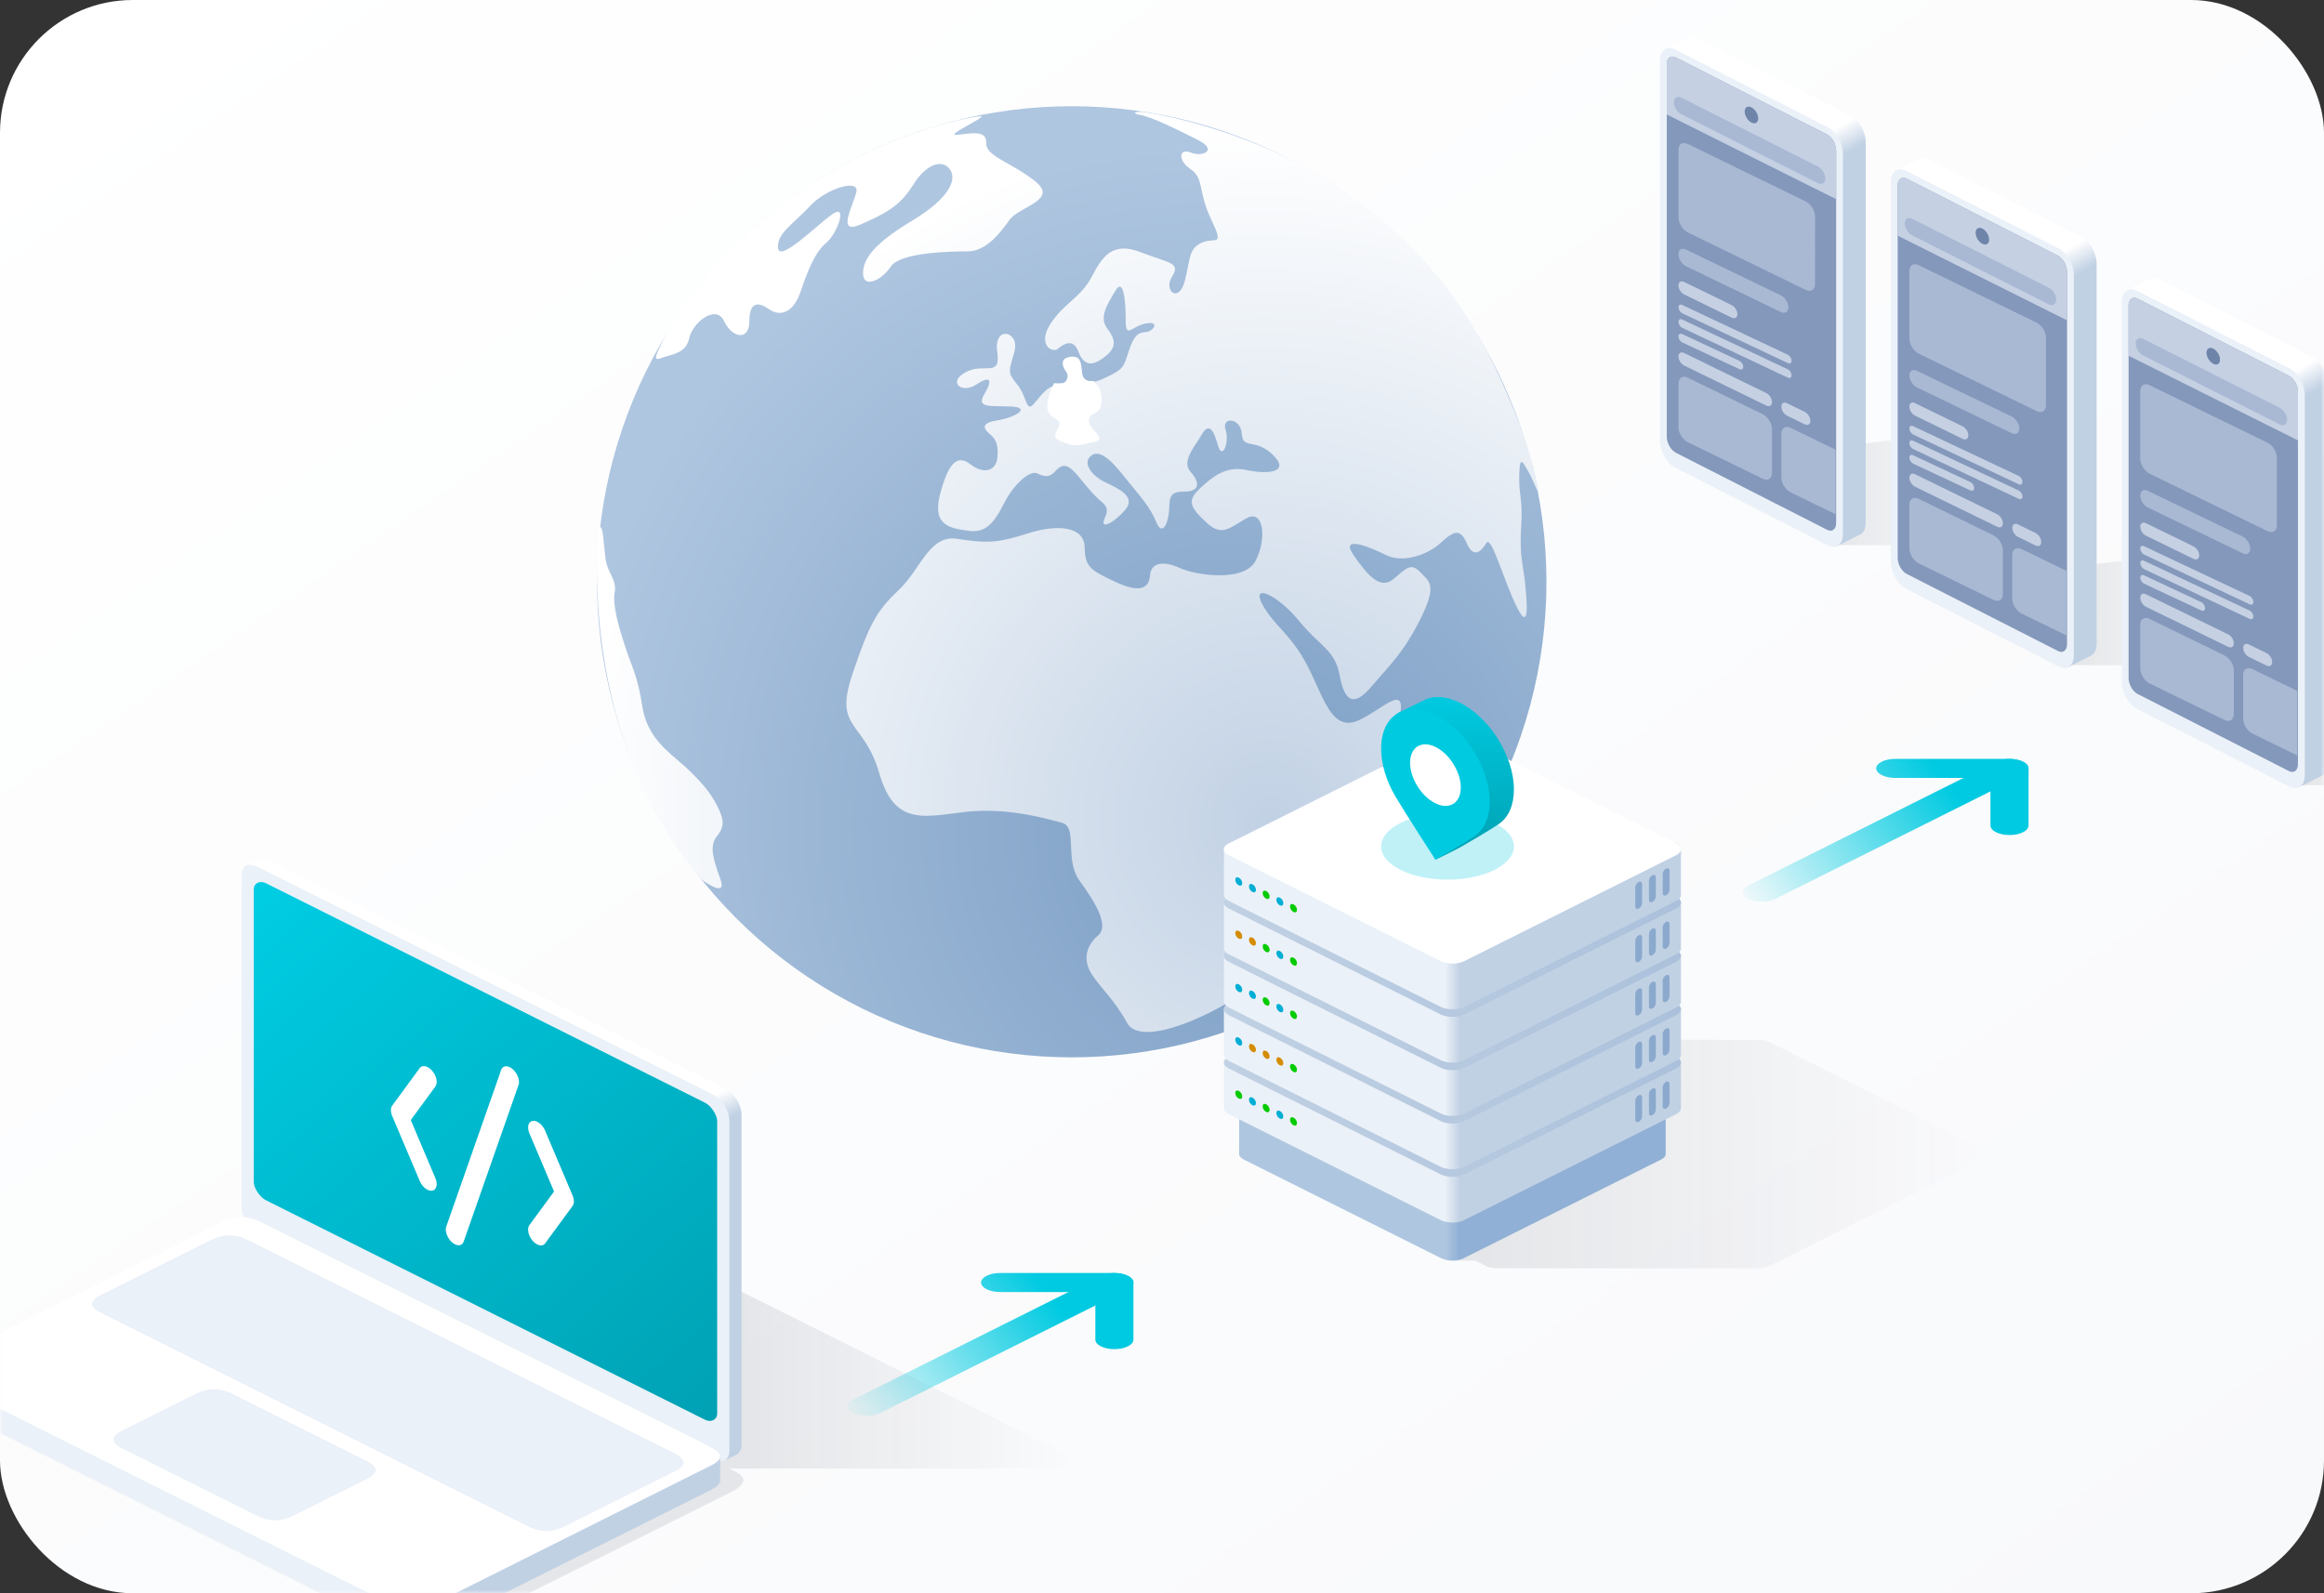 <svg width="350" height="240" fill="none" xmlns="http://www.w3.org/2000/svg"><rect width="100%" height="100%" fill="#333333" stroke="none"/><rect width="350" height="240" rx="20" fill="url(#a)"/><mask id="b" style="mask-type:alpha" maskUnits="userSpaceOnUse" x="0" y="0" width="350" height="240"><rect width="350" height="240" rx="20" fill="#000"/></mask><g mask="url(#b)"><ellipse cx="161.406" cy="87.636" rx="71.493" ry="71.636" fill="url(#c)"/><path d="M93.15 108.926c-3.683-12.371-3.5-24.718-2.95-29.345.648-1.007.72 2.661 1.007 4.675.288 2.014 1.727 3.165 1.367 4.963-.36 1.798.575 5.178 1.654 8.415 1.08 3.236 1.798 4.171 2.518 8.847.719 4.675 4.099 6.904 6.257 8.846 2.158 1.942 3.956 3.956 4.963 5.97 1.007 2.014 1.294 3.093 0 4.675-1.295 1.582-.36 3.884.575 6.617.748 2.187-1.51.911-2.733 0-2.685-2.733-8.976-11.292-12.659-23.663z" fill="url(#d)"/><path d="M99.695 53.904c-1.439.575-.935-.36 0-2.302 1.798-3.812 8.141-13.464 19.131-21.577 13.738-10.141 27.188-12.37 28.77-12.515 1.582-.144-5.61 3.021-3.452 2.805 2.157-.216 4.459-.79 4.387 1.223-.072 2.014 3.452 2.733 7.264 5.682 3.812 2.949-2.301 3.812-3.812 5.97-1.51 2.157-3.596 4.675-6.257 4.675-2.661 0-10.141.144-11.58 2.301-1.438 2.158-4.171 3.309-4.171 1.007 0-2.301 1.87-4.603 7.48-7.983s6.761-6.258 5.538-7.768c-1.223-1.51-3.596-.647-5.538 2.517-1.942 3.165-4.316 4.316-7.912 5.898-3.596 1.582-1.079-2.805-.575-4.89.503-2.087-4.532-.576-6.977 2.085-2.445 2.661-5.035 4.1-4.819 6.33.216 2.229 5.826-3.453 8.199-5.107 2.374-1.655.72 2.949-.935 4.315-1.654 1.367-2.733 4.028-3.883 7.408-1.151 3.38-3.237 3.669-4.747 2.59-1.511-1.08-2.949-1.223-2.949 1.798 0 3.02-2.59 2.589-3.812 0-1.223-2.59-4.747.216-5.251 2.59-.503 2.372-2.661 2.372-4.1 2.948z" fill="url(#e)"/><path d="M172.05 16.863c-1.15-.072-1.798.216-.072.503 2.014.504 5.035 2.014 8.344 3.669 3.308 1.654.647 2.66-1.007 1.942-1.655-.72-2.086 1.078 0 2.517 2.085 1.438 1.007 3.165 3.092 7.552 2.086 4.387.504 2.59-1.438 3.524-1.942.935-1.654 2.158-2.517 5.682-.864 3.524-3.309 1.583-1.942-.575 1.366-2.158-.432-2.014-4.675-3.668-4.244-1.655-5.754.503-7.409 3.668-1.654 3.165-4.099 3.884-6.185 7.048-2.086 3.165.216 4.532 1.079 3.812.863-.719 2.301-1.654 3.092.432.792 2.086 2.014 2.301 3.956.791 1.942-1.51 1.583-2.661.36-4.315-1.223-1.655 0-3.525 1.223-5.61 1.222-2.086 1.582 1.294 1.582 4.315 0 3.02.791 1.007 3.021.575 2.229-.431 1.151 1.223 0 1.295-1.151.072-1.798.503-2.589 2.949-.792 2.445-.792 2.59-3.237 3.812-2.446 1.223-4.028 1.15-4.028-1.223s-3.021-1.87-2.086 0-.287 2.374-1.582 2.518c-1.295.143-2.086 1.294-3.308 2.733-1.223 1.438-1.007-1.007-2.518-2.877-1.51-1.87-1.294-1.87-.431-4.963s-3.165-4.028-2.59 0c.576 4.028-1.942 1.582-4.747 3.093-2.805 1.51-.575 3.308 1.583 1.87 2.157-1.439 2.517-.72 1.222 1.438-1.294 2.158.935 1.726 4.028 1.87 3.093.144.647 1.654-2.086 2.086-2.733.432-1.942 1.367-1.007 2.158.935.79 1.223 1.798 1.007 3.596-.215 1.798-2.014 2.445-4.027.863-2.014-1.582-3.381-.144-4.604 4.603-1.222 4.747 1.799 5.035 4.172 5.394 2.374.36 3.74-.647 5.394-3.955 1.655-3.309 4.1-5.179 5.107-4.675 1.007.503 1.798.647 2.589-.216.791-.863 1.439-1.295 2.446-.504 1.007.791 2.085 2.446 3.524 3.956 1.438 1.51 2.445 1.582 1.582 3.524-.863 1.942 1.583.576 3.165-1.366 1.582-1.942-1.223-3.165-3.165-4.1-1.942-.935-3.524-2.949-1.942-4.028 1.583-1.078 3.812 1.87 5.539 4.028 1.726 2.158 3.236 3.74 4.171 6.042.935 2.302 1.87 0 1.942-1.942.072-1.942.144-2.661 2.374-2.661 2.229 0 2.301-1.367.863-2.95-1.439-1.582.575-3.74 1.654-5.61s1.798-.79 2.445 1.583c.648 2.374 1.798-.431 1.151-2.373-.647-1.942 2.302-1.798 2.446.647.143 2.445 2.085.575 4.747 3.236 2.661 2.662-1.007 2.878-4.028 2.23-3.021-.647-4.963.863-6.977 2.733-2.014 1.87-1.582 2.805.863 5.107 2.446 2.302 3.525.863 6.114-.576 2.589-1.438 3.093 3.093 1.366 6.402-1.726 3.308-9.134 2.157-11.436 1.079-2.301-1.08-4.315-.864-4.459 1.078-.144 1.942-1.438 2.805-5.25 1.007-3.812-1.798-4.532-2.23-4.604-5.25-.071-3.02-3.955-3.524-8.63-2.014-4.676 1.51-6.402 1.439-10.573.791-4.172-.647-5.467 4.532-8.703 7.624-3.237 3.093-4.388 4.747-7.121 12.947-2.733 8.199 1.798 6.76 4.1 14.744 2.302 7.984 6.689 6.545 12.946 5.826 6.258-.719 12.228 1.007 14.601 1.654 2.374.647.288 5.538 2.661 8.775 2.374 3.236 4.46 6.761 2.733 8.199-1.726 1.439-2.373 3.596-.935 5.826 1.439 2.23 3.237 3.596 5.323 7.336 2.086 3.74 12.515-1.078 17.118-4.315 4.603-3.237 3.236-5.251 6.904-7.192 3.669-1.942 6.114-5.107 5.179-7.696-.935-2.59-.575-6.545 1.798-9.351 2.374-2.805 6.833-6.545 9.422-15.176 2.589-8.63-1.438-3.74-5.538-1.87-4.1 1.87-5.25-3.452-7.768-8.271-2.517-4.819-5.035-5.97-6.761-9.206-1.726-3.237 2.302-1.439 5.538 2.517 3.237 3.956 5.395 4.316 6.114 8.2.719 3.883 2.086 4.89 4.819 1.654 2.733-3.237 4.747-4.963 7.336-10.142 2.589-5.178 1.367-5.61 0-7.048-1.366-1.439-2.014-.72-4.028 1.007-2.013 1.726-3.955-.576-6.041-3.596-2.086-3.021 2.301-1.295 4.891 0 2.589 1.294 6.329-.072 8.199-1.798 1.87-1.727 2.949-2.374 3.956 0 1.007 2.373 2.158 1.294 2.949 0 .791-1.295 2.661 5.825 4.675 9.781 2.014 3.956 1.366-1.726 1.151-3.956-.216-2.23-.863-3.883-.576-8.199.288-4.315-.359-4.531-.287-7.912.071-3.38.719-1.51 1.366-.503.647 1.007 1.654 3.884 1.51 2.877-.143-1.007-1.078-7.336-6.688-18.916-5.611-11.58-13.738-20.642-25.749-28.194-12.012-7.553-26.037-9.854-27.188-9.926z" fill="url(#f)"/><path d="M165.002 62.175c-1.367.648-1.367 1.439 0 2.95 1.351 1.493.1 1.299-2.014 1.85-1.079.247-2.158.02-3.453-.628-1.294-.647-.143-1.51 0-2.445.144-.935-1.726-.864-1.798-2.518-.057-1.323.648-2.997 1.007-3.668.144.024.59.058 1.223 0 .791-.072 1.007-1.223.647-1.654-.359-.432-1.294-2.014.504-2.302 1.798-.287 1.654 1.08 1.87 2.518.172 1.15 1.175 1.198 1.654 1.078.216.216.705.748.935 1.151.288.504.791 3.021-.575 3.669z" fill="#fff"/><path d="M222.182 189.892h-3.442l29.256-33.272h16.636c.918 0 1.529.192 1.721.287l32.124 16.062c.191.096.573.402.573.861 0 .459-.382.765-.573.86l-31.551 15.775c-1.147.574-1.721.574-2.294.574h-39.008c-.382 0-1.262-.057-1.721-.287l-1.721-.86z" fill="url(#g)"/><path d="M187.302 174.657c-.437-.218-.665-.502-.684-.788-.002-.026-.002-7.625 0-7.651.019-.286.247-.569.684-.788l29.784-8.467c.913-.457 2.395-.457 3.309 0l29.784 8.467c.434.217.662.498.684.783.003.042.001 7.657-.004 7.699-.038.271-.265.537-.68.745l-29.784 14.892c-.914.457-2.396.457-3.309 0l-29.784-14.892z" fill="url(#h)"/><path d="M185.056 167.832c-.468-.234-.712-.537-.733-.844-.002-.028-.002-6.94 0-6.968.021-.307.265-.61.733-.844l31.911-9.072c.98-.49 2.567-.49 3.546 0l31.912 9.072c.465.232.709.533.732.838.003.045.002 6.975-.004 7.02-.041.291-.284.576-.728.798l-31.912 15.956c-.979.49-2.566.49-3.546 0l-31.911-15.956z" fill="url(#i)"/><path d="M185.056 160.949c-.979-.49-.979-1.284 0-1.773l31.911-15.956c.98-.49 2.567-.49 3.546 0l31.912 15.956c.979.489.979 1.283 0 1.773l-31.912 15.955c-.979.49-2.566.49-3.546 0l-31.911-15.955z" fill="url(#j)"/><path d="M185.056 159.801c-.468-.234-.712-.538-.733-.844-.002-.029-.002-6.94 0-6.969.021-.306.265-.61.733-.844l31.911-9.072c.98-.489 2.567-.489 3.546 0l31.912 9.072c.465.233.709.534.732.839.003.045.002 6.974-.004 7.019-.041.291-.284.576-.728.799l-31.912 15.956c-.979.489-2.566.489-3.546 0l-31.911-15.956z" fill="url(#k)"/><path d="M185.056 152.918c-.979-.49-.979-1.284 0-1.773l31.911-15.956c.98-.49 2.567-.49 3.546 0l31.912 15.956c.979.489.979 1.283 0 1.773l-31.912 15.955c-.979.49-2.566.49-3.546 0l-31.911-15.955z" fill="url(#l)"/><path d="M185.056 151.77c-.468-.234-.712-.537-.733-.844-.002-.028-.002-6.94 0-6.968.021-.307.265-.61.733-.844l31.911-9.072c.98-.49 2.567-.49 3.546 0l31.912 9.072c.465.232.709.533.732.838.003.045.002 6.975-.004 7.02-.041.291-.284.576-.728.798l-31.912 15.956c-.979.49-2.566.49-3.546 0l-31.911-15.956z" fill="url(#m)"/><path d="M185.056 144.886c-.979-.49-.979-1.283 0-1.773l31.911-15.956c.98-.489 2.567-.489 3.546 0l31.912 15.956c.979.49.979 1.283 0 1.773l-31.912 15.956c-.979.489-2.566.489-3.546 0l-31.911-15.956z" fill="url(#n)"/><path d="M185.056 143.739c-.468-.234-.712-.537-.733-.844-.002-.028-.002-6.94 0-6.968.021-.307.265-.61.733-.844l31.911-9.072c.98-.49 2.567-.49 3.546 0l31.912 9.072c.465.232.709.533.732.838.003.045.002 6.975-.004 7.02-.041.291-.284.576-.728.798l-31.912 15.956c-.979.49-2.566.49-3.546 0l-31.911-15.956z" fill="url(#o)"/><path d="M185.056 136.855c-.979-.489-.979-1.283 0-1.773l31.911-15.955c.98-.49 2.567-.49 3.546 0l31.912 15.955c.979.49.979 1.284 0 1.773l-31.912 15.956c-.979.49-2.566.49-3.546 0l-31.911-15.956z" fill="url(#p)"/><path d="M185.056 135.708c-.468-.234-.712-.537-.733-.844-.002-.028-.002-6.94 0-6.968.021-.307.265-.61.733-.844l31.911-9.072c.98-.49 2.567-.49 3.546 0l31.912 9.072c.465.232.709.533.732.838.003.045.002 6.975-.004 7.02-.041.291-.284.576-.728.798l-31.912 15.956c-.979.49-2.566.49-3.546 0l-31.911-15.956z" fill="url(#q)"/><path d="M185.056 128.824c-.979-.489-.979-1.283 0-1.773l31.911-15.955c.98-.49 2.567-.49 3.546 0l31.912 15.955c.979.49.979 1.284 0 1.773l-31.912 15.956c-.979.49-2.566.49-3.546 0l-31.911-15.956z" fill="#fff"/><circle cx=".574" cy=".574" r=".574" transform="matrix(.899 .438 0 1 186.043 131.954)" fill="#00AED4"/><circle cx=".574" cy=".574" r=".574" transform="matrix(.899 .438 0 1 188.105 132.959)" fill="#00AED4"/><circle cx=".574" cy=".574" r=".574" transform="matrix(.899 .438 0 1 190.167 133.966)" fill="#04CB00"/><circle cx=".574" cy=".574" r=".574" transform="matrix(.899 .438 0 1 192.23 134.971)" fill="#00AED4"/><circle cx=".574" cy=".574" r=".574" transform="matrix(.899 .438 0 1 194.292 135.977)" fill="#04CB00"/><circle cx=".574" cy=".574" r=".574" transform="matrix(.899 .438 0 1 186.043 139.985)" fill="#D48C00"/><circle cx=".574" cy=".574" r=".574" transform="matrix(.899 .438 0 1 188.105 140.99)" fill="#D48C00"/><circle cx=".574" cy=".574" r=".574" transform="matrix(.899 .438 0 1 190.167 141.996)" fill="#04CB00"/><circle cx=".574" cy=".574" r=".574" transform="matrix(.899 .438 0 1 192.23 143.002)" fill="#00AED4"/><circle cx=".574" cy=".574" r=".574" transform="matrix(.899 .438 0 1 194.292 144.008)" fill="#04CB00"/><circle cx=".574" cy=".574" r=".574" transform="matrix(.899 .438 0 1 186.043 148.016)" fill="#00AED4"/><circle cx=".574" cy=".574" r=".574" transform="matrix(.899 .438 0 1 188.105 149.021)" fill="#00AED4"/><circle cx=".574" cy=".574" r=".574" transform="matrix(.899 .438 0 1 190.167 150.028)" fill="#04CB00"/><circle cx=".574" cy=".574" r=".574" transform="matrix(.899 .438 0 1 192.23 151.033)" fill="#00AED4"/><circle cx=".574" cy=".574" r=".574" transform="matrix(.899 .438 0 1 194.292 152.039)" fill="#04CB00"/><circle cx=".574" cy=".574" r=".574" transform="matrix(.899 .438 0 1 186.043 156.047)" fill="#00AED4"/><circle cx=".574" cy=".574" r=".574" transform="matrix(.899 .438 0 1 188.105 157.052)" fill="#D48C00"/><circle cx=".574" cy=".574" r=".574" transform="matrix(.899 .438 0 1 190.167 158.058)" fill="#D48C00"/><circle cx=".574" cy=".574" r=".574" transform="matrix(.899 .438 0 1 192.23 159.063)" fill="#D48C00"/><circle cx=".574" cy=".574" r=".574" transform="matrix(.899 .438 0 1 194.292 160.07)" fill="#04CB00"/><circle cx=".574" cy=".574" r=".574" transform="matrix(.899 .438 0 1 186.043 164.078)" fill="#04CB00"/><circle cx=".574" cy=".574" r=".574" transform="matrix(.899 .438 0 1 188.105 165.083)" fill="#00AED4"/><circle cx=".574" cy=".574" r=".574" transform="matrix(.899 .438 0 1 190.167 166.089)" fill="#04CB00"/><circle cx=".574" cy=".574" r=".574" transform="matrix(.899 .438 0 1 192.23 167.095)" fill="#00AED4"/><circle cx=".574" cy=".574" r=".574" transform="matrix(.899 .438 0 1 194.292 168.101)" fill="#04CB00"/><path d="M250.4 131.662c0-.316.231-.686.515-.825.285-.139.516.006.516.323v2.868c0 .317-.231.686-.516.825-.284.139-.515-.005-.515-.322v-2.869zM248.337 132.668c0-.316.231-.686.516-.825.285-.139.516.006.516.322v2.869c0 .316-.231.686-.516.825-.285.139-.516-.006-.516-.322v-2.869zM246.275 133.674c0-.317.231-.686.516-.825.284-.139.515.005.515.322v2.869c0 .316-.231.686-.515.825-.285.139-.516-.006-.516-.323v-2.868zM250.4 139.693c0-.316.231-.686.515-.825.285-.139.516.006.516.323v2.868c0 .317-.231.686-.516.825-.284.139-.515-.005-.515-.322v-2.869zM248.337 140.699c0-.316.231-.686.516-.825.285-.139.516.006.516.322v2.869c0 .316-.231.686-.516.825-.285.139-.516-.006-.516-.322v-2.869zM246.275 141.705c0-.317.231-.686.516-.825.284-.139.515.005.515.322v2.869c0 .316-.231.686-.515.825-.285.139-.516-.006-.516-.323v-2.868zM250.4 147.725c0-.317.231-.686.515-.825.285-.139.516.005.516.322v2.868c0 .317-.231.686-.516.825-.284.139-.515-.005-.515-.322v-2.868zM248.337 148.731c0-.317.231-.687.516-.826.285-.138.516.006.516.323v2.868c0 .317-.231.686-.516.825-.285.139-.516-.005-.516-.322v-2.868zM246.275 149.736c0-.316.231-.686.516-.825.284-.139.515.006.515.323v2.868c0 .317-.231.686-.515.825-.285.139-.516-.005-.516-.322v-2.869zM250.4 155.756c0-.317.231-.686.515-.825.285-.139.516.005.516.322v2.868c0 .317-.231.686-.516.825-.284.139-.515-.005-.515-.322v-2.868zM248.337 156.762c0-.317.231-.687.516-.825.285-.139.516.005.516.322v2.868c0 .317-.231.686-.516.825-.285.139-.516-.005-.516-.322v-2.868zM246.275 157.767c0-.316.231-.686.516-.825.284-.139.515.006.515.323v2.868c0 .317-.231.686-.515.825-.285.139-.516-.005-.516-.322v-2.869zM250.4 163.787c0-.317.231-.686.515-.825.285-.139.516.005.516.322v2.868c0 .317-.231.686-.516.825-.284.139-.515-.005-.515-.322v-2.868zM248.337 164.793c0-.317.231-.687.516-.825.285-.139.516.005.516.322v2.868c0 .317-.231.686-.516.825-.285.139-.516-.005-.516-.322v-2.868zM246.275 165.798c0-.316.231-.686.516-.825.284-.138.515.006.515.323v2.868c0 .317-.231.686-.515.825-.285.139-.516-.005-.516-.322v-2.869z" fill="#8BA9CC"/><path d="M352.112 103.558h-22.945l2.151-15.417 20.794-2.51v17.927z" fill="url(#r)"/><path d="M297.989 82.11h-22.256l2.087-14.953 20.169-2.434V82.11z" fill="url(#s)"/><path d="M333.459 100.193h-22.256l2.087-14.953 20.169-2.435v17.388z" fill="url(#t)"/><path d="M368.233 118.275h-22.255l2.086-14.953 20.169-2.434v17.387z" fill="url(#u)"/><path d="M250.573 9.155c0-.8-.31-1.39.115-1.693.054-.039 3.547-1.79 3.606-1.82.394-.194.893-.175 1.437.102l22.957 11.698c1.268.646 2.296 2.451 2.296 4.032v57.257c0 .842-.291 1.45-.755 1.738a793.81 793.81 0 0 1-3.573 1.791c-.388.177-.875-.421-1.403-.69l-19.522-12.843c-1.268-.646-2.296-2.451-2.296-4.032l-2.862-55.54z" fill="url(#v)"/><path d="M250 9.155c0-1.581 1.028-2.339 2.296-1.693l22.957 11.697c1.268.646 2.296 2.452 2.296 4.033v57.257c0 1.581-1.028 2.34-2.296 1.693l-22.957-11.697c-1.268-.646-2.296-2.452-2.296-4.033V9.155z" fill="#EBF1F8"/><path d="M251.02 9.675c0-.95.612-1.406 1.367-1.022l22.775 11.605c.755.384 1.366 1.465 1.366 2.414v56.112c0 .948-.611 1.405-1.366 1.02L252.387 68.2c-.755-.384-1.367-1.465-1.367-2.414V9.675z" fill="#8498BB"/><path d="M252.387 8.653c-.755-.384-1.367.073-1.367 1.022v7.57l25.508 12.752v-7.325c0-.95-.611-2.03-1.366-2.414L252.387 8.653z" fill="#C5D0E3"/><path d="M264.795 17.838c0 .633-.457.913-1.021.625-.563-.287-1.02-1.032-1.02-1.665 0-.632.457-.912 1.02-.625.564.287 1.021 1.033 1.021 1.665z" fill="#6F84A9"/><path d="M254.191 21.688c-.778-.38-1.409.015-1.409.88v10.188c0 .866.631 1.875 1.409 2.255l17.75 8.657c.778.38 1.409-.014 1.409-.88V32.6c0-.866-.631-1.875-1.409-2.254l-17.75-8.658zM254.191 56.895c-.778-.38-1.409.014-1.409.88v6.583c0 .866.631 1.875 1.409 2.254l11.27 5.497c.778.38 1.408-.014 1.408-.88v-6.583c0-.866-.63-1.875-1.408-2.255l-11.27-5.496zM252.782 38.294c0-.692.504-1.008 1.127-.704l14.299 6.906c.623.304 1.127 1.111 1.127 1.804 0 .692-.504 1.008-1.127.704l-14.299-6.906c-.623-.304-1.127-1.111-1.127-1.804zM269.687 64.453c-.778-.38-1.409.014-1.409.88v6.583c0 .866.631 1.875 1.409 2.255l6.741 3.288V67.74l-6.741-3.288zM252.086 15.402c0-.693.505-1.008 1.127-.704l20.559 10.383c.623.304 1.127 1.111 1.127 1.804 0 .692-.504 1.007-1.127.704l-20.559-10.384c-.622-.303-1.127-1.11-1.127-1.803z" fill="#A9B9D4"/><path d="M252.782 42.995c0-.519.378-.755.845-.528l7.185 3.505c.467.227.845.833.845 1.352 0 .52-.378.756-.845.528l-7.185-3.504c-.467-.228-.845-.833-.845-1.353zM252.782 53.7c0-.52.378-.756.845-.528l12.397 6.047c.467.227.845.833.845 1.352 0 .52-.378.756-.845.529l-12.397-6.047c-.467-.228-.845-.833-.845-1.353zM268.278 61.258c0-.519.379-.756.845-.528l2.677 1.306c.467.227.845.833.845 1.352 0 .52-.378.756-.845.529l-2.677-1.306c-.466-.228-.845-.833-.845-1.353zM252.782 46.287c0-.346.252-.504.563-.352l15.904 7.5c.312.152.564.556.564.903 0 .346-.252.504-.564.352l-15.904-7.501c-.311-.152-.563-.556-.563-.902zM252.782 48.481c0-.346.252-.504.563-.352l15.904 7.501c.312.152.564.556.564.902s-.252.504-.564.352l-15.904-7.5c-.311-.153-.563-.556-.563-.903zM252.782 50.676c0-.347.252-.504.563-.352l8.631 4.038c.311.152.563.556.563.902s-.252.504-.563.352l-8.631-4.039c-.311-.151-.563-.555-.563-.901z" fill="#C5D0E3"/><path d="M285.347 27.412c0-.8-.309-1.39.115-1.694.055-.038 3.547-1.79 3.607-1.82.393-.193.893-.174 1.437.103l22.957 11.697c1.268.646 2.296 2.452 2.296 4.033v57.257c0 .841-.292 1.45-.755 1.737-.045.028-3.526 1.77-3.574 1.792-.388.176-.874-.422-1.403-.691l-19.521-12.843c-1.268-.646-2.296-2.451-2.296-4.032l-2.863-55.54z" fill="url(#w)"/><path d="M284.774 27.412c0-1.581 1.028-2.34 2.296-1.693l22.958 11.697c1.267.646 2.295 2.451 2.295 4.033v57.257c0 1.581-1.028 2.339-2.295 1.693L287.07 88.701c-1.268-.646-2.296-2.451-2.296-4.032V27.412z" fill="#EBF1F8"/><path d="M285.795 27.931c0-.949.611-1.406 1.366-1.021l22.775 11.604c.755.385 1.367 1.465 1.367 2.414V97.04c0 .949-.612 1.406-1.367 1.021l-22.775-11.604c-.755-.385-1.366-1.465-1.366-2.414V27.931z" fill="#8498BB"/><path d="M287.161 26.91c-.755-.385-1.366.073-1.366 1.021v7.57l25.508 12.753v-7.326c0-.948-.612-2.03-1.367-2.414L287.161 26.91z" fill="#C5D0E3"/><path d="M299.569 36.095c0 .632-.457.912-1.02.625-.564-.287-1.02-1.032-1.02-1.665 0-.632.456-.912 1.02-.625.563.287 1.02 1.032 1.02 1.665z" fill="#6F84A9"/><path d="M288.965 39.945c-.778-.38-1.409.014-1.409.88v10.188c0 .866.631 1.875 1.409 2.255l17.751 8.657c.778.38 1.408-.015 1.408-.88V50.857c0-.866-.63-1.875-1.408-2.255l-17.751-8.657zM288.965 75.151c-.778-.38-1.409.015-1.409.88v6.584c0 .865.631 1.875 1.409 2.254l11.27 5.497c.778.38 1.409-.015 1.409-.88v-6.584c0-.865-.631-1.874-1.409-2.254l-11.27-5.497zM287.556 56.55c0-.692.505-1.007 1.127-.703l14.3 6.906c.622.303 1.127 1.11 1.127 1.803 0 .693-.505 1.008-1.127.704l-14.3-6.906c-.622-.303-1.127-1.11-1.127-1.803zM304.462 82.71c-.778-.38-1.409.014-1.409.88v6.583c0 .865.631 1.875 1.409 2.254l6.741 3.288v-9.718l-6.741-3.288zM286.861 33.658c0-.692.504-1.007 1.127-.704l20.559 10.384c.622.303 1.127 1.11 1.127 1.803 0 .693-.505 1.008-1.127.705l-20.559-10.384c-.623-.304-1.127-1.111-1.127-1.804z" fill="#A9B9D4"/><path d="M287.556 61.252c0-.52.379-.756.846-.528l7.184 3.504c.467.228.846.833.846 1.353s-.379.756-.846.528l-7.184-3.504c-.467-.228-.846-.834-.846-1.353zM287.556 71.957c0-.52.379-.756.846-.528l12.397 6.046c.467.228.845.834.845 1.353 0 .52-.378.756-.845.528l-12.397-6.046c-.467-.228-.846-.834-.846-1.353zM303.053 79.515c0-.52.378-.756.845-.528l2.677 1.305c.466.228.845.834.845 1.353 0 .52-.379.756-.845.528l-2.677-1.305c-.467-.228-.845-.834-.845-1.353zM287.556 64.543c0-.346.253-.503.564-.352l15.904 7.501c.311.152.563.556.563.902s-.252.504-.563.352l-15.904-7.5c-.311-.152-.564-.556-.564-.903zM287.556 66.738c0-.346.253-.504.564-.352l15.904 7.5c.311.153.563.556.563.903 0 .346-.252.503-.563.352L288.12 67.64c-.311-.152-.564-.556-.564-.902zM287.556 68.932c0-.346.253-.504.564-.352l8.63 4.039c.311.152.564.555.564.902 0 .346-.253.504-.564.352l-8.63-4.039c-.311-.152-.564-.556-.564-.902z" fill="#C5D0E3"/><path d="M320.122 45.494c0-.8-.31-1.39.115-1.693.054-.039 3.547-1.79 3.606-1.82.394-.193.893-.175 1.437.102l22.958 11.698c1.267.646 2.295 2.451 2.295 4.032v57.257c0 .842-.291 1.451-.755 1.738-.044.028-3.526 1.77-3.573 1.792-.388.176-.875-.422-1.403-.691l-19.522-12.843c-1.268-.646-2.296-2.451-2.296-4.032l-2.862-55.54z" fill="url(#x)"/><path d="M319.549 45.494c0-1.58 1.028-2.339 2.296-1.693l22.957 11.697c1.268.647 2.296 2.452 2.296 4.033v57.257c0 1.581-1.028 2.339-2.296 1.693l-22.957-11.697c-1.268-.646-2.296-2.452-2.296-4.033V45.494z" fill="#EBF1F8"/><path d="M320.569 46.014c0-.949.612-1.406 1.367-1.022l22.775 11.605c.755.384 1.366 1.465 1.366 2.414v56.112c0 .948-.611 1.406-1.366 1.021l-22.775-11.604c-.755-.385-1.367-1.466-1.367-2.414V46.014z" fill="#8498BB"/><path d="M321.936 44.992c-.755-.384-1.367.073-1.367 1.022v7.57l25.508 12.753V59.01c0-.949-.611-2.03-1.366-2.414l-22.775-11.605z" fill="#C5D0E3"/><path d="M334.344 54.177c0 .633-.457.913-1.02.626-.564-.287-1.021-1.033-1.021-1.665 0-.633.457-.913 1.021-.626.563.287 1.02 1.033 1.02 1.665z" fill="#6F84A9"/><path d="M323.74 58.028c-.778-.38-1.409.014-1.409.88v10.188c0 .865.631 1.875 1.409 2.254l17.75 8.658c.778.38 1.409-.015 1.409-.88V68.938c0-.865-.631-1.875-1.409-2.254l-17.75-8.657zM323.74 93.234c-.778-.38-1.409.015-1.409.88v6.583c0 .866.631 1.875 1.409 2.255l11.27 5.497c.778.379 1.409-.015 1.409-.881v-6.583c0-.865-.631-1.875-1.409-2.254l-11.27-5.497zM322.331 74.633c0-.692.505-1.007 1.127-.704l14.3 6.906c.622.304 1.127 1.112 1.127 1.804 0 .693-.505 1.008-1.127.704l-14.3-6.906c-.622-.303-1.127-1.11-1.127-1.803zM339.236 100.792c-.778-.379-1.409.015-1.409.88v6.583c0 .866.631 1.875 1.409 2.255l6.742 3.288v-9.718l-6.742-3.288zM321.635 51.741c0-.692.505-1.008 1.128-.704l20.558 10.383c.623.304 1.128 1.112 1.128 1.804 0 .693-.505 1.008-1.128.704l-20.558-10.383c-.623-.304-1.128-1.111-1.128-1.804z" fill="#A9B9D4"/><path d="M322.331 79.335c0-.52.378-.756.845-.529l7.185 3.505c.467.227.845.833.845 1.352 0 .52-.378.756-.845.528l-7.185-3.504c-.467-.227-.845-.833-.845-1.352zM322.331 90.04c0-.52.378-.756.845-.529l12.397 6.047c.467.227.846.833.846 1.352 0 .52-.379.756-.846.529l-12.397-6.047c-.467-.227-.845-.833-.845-1.353zM337.827 97.597c0-.519.379-.755.846-.528l2.676 1.306c.467.228.846.833.846 1.353 0 .519-.379.755-.846.528l-2.676-1.306c-.467-.228-.846-.833-.846-1.353zM322.331 82.626c0-.346.252-.504.564-.352l15.904 7.5c.311.153.563.556.563.903 0 .346-.252.504-.563.352l-15.904-7.501c-.312-.152-.564-.556-.564-.902zM322.331 84.82c0-.346.252-.503.564-.352l15.904 7.501c.311.152.563.556.563.902s-.252.504-.563.352l-15.904-7.5c-.312-.153-.564-.556-.564-.903zM322.331 87.015c0-.347.252-.504.564-.352l8.63 4.038c.311.152.563.556.563.902s-.252.504-.563.352l-8.63-4.038c-.312-.152-.564-.556-.564-.902z" fill="#C5D0E3"/><path d="M68.519 245.543c-2.755 1.378-7.347.919-9.184 0l50.51-51.887 50.509 25.255c2.755 1.377 1.837 2.296 0 2.296h-50.509c1.836.918 3.673 1.837 0 3.673l-41.326 20.663z" fill="url(#y)"/><path d="m108.926 163.81-67.958-33.979c-.883-.442-1.554-.565-2.013-.369-.033.014-1.903.949-1.934.967-.43.244-.644.81-.644 1.698 0 16.071 1.836 47.57 1.836 48.673 0 1.377.919 3.214 2.755 4.132 1.837.918 64.285 33.979 66.122 34.897.847.424 1.498.457 1.955.234.054-.026 1.941-.974 1.99-1.007.431-.296.647-.855.647-1.522v-49.591c0-1.378-.919-3.215-2.756-4.133z" fill="url(#z)"/><path d="M39.132 130.749c-1.837-.918-2.755-.459-2.755 1.378v49.591c0 1.377.918 3.214 2.755 4.132l67.958 33.979c1.836.919 2.755 0 2.755-1.377v-49.591c0-1.378-.919-3.214-2.755-4.133l-67.958-33.979z" fill="#EBF1F8"/><path d="M38.214 133.963c0-.918.918-1.377 1.836-.918l66.122 33.061c.918.459 1.836 1.837 1.836 2.755v44.081c0 .918-.918 1.377-1.836.918L40.05 180.8c-.918-.46-1.836-1.837-1.836-2.756v-44.081z" fill="url(#A)"/><path d="M80.208 168.851c.203-.037.447.004.71.134.498.249.935.764 1.177 1.328l.003.009 4.133 9.756c.123.287.196.597.196.889 0 .293-.073.53-.2.699l.004-.005-4.133 5.636c-.245.328-.682.407-1.182.158-.76-.379-1.378-1.377-1.378-2.227 0-.293.073-.53.2-.7l-.003.005 3.708-5.054-3.707-8.751a2.303 2.303 0 0 1-.197-.891c0-.557.265-.913.662-.985l.006-.001h.001zm-15.113 10.496c-.202.037-.447-.003-.709-.134-.498-.248-.935-.763-1.177-1.327l-.004-.009-4.132-9.756a2.301 2.301 0 0 1-.197-.891c0-.292.074-.53.2-.699l-.003.005 4.132-5.636c.246-.328.683-.406 1.181-.158.761.38 1.378 1.377 1.378 2.227 0 .293-.073.53-.2.7l.004-.006-3.706 5.056 3.706 8.752c.123.288.196.597.196.89 0 .558-.265.914-.663.986h-.006zm12.124-18.283c.553.486.943 1.254.943 1.93 0 .174-.026.328-.074.46l.003-.009-8.264 23.584c-.188.523-.702.703-1.308.401-.76-.379-1.377-1.376-1.377-2.226 0-.174.026-.329.073-.461l-.003.009 8.265-23.584c.188-.522.702-.702 1.306-.4.156.078.306.181.446.304l-.01-.008z" fill="#fff"/><path d="M33.622 187.687c1.836-.918 3.673-.918 5.51 0 1.837.918 66.121 29.387 67.958 30.306.839.419 1.295.839 1.367 1.259.014.079.014 3.831 0 3.91-.072.42-.528.839-1.367 1.259l-42.244 21.122c-1.837.919-3.674.919-5.51 0l-67.958-33.979c-.889-.444-1.347-.888-1.377-1.332-.002-.03-.002-3.734 0-3.764.03-.444.488-.888 1.377-1.332 1.469-.735 28.774-10.714 42.244-17.449z" fill="url(#B)"/><path d="M39.132 184.014c-1.837-.919-3.674-.919-5.51 0l-42.244 21.122c-1.837.918-1.837 1.836 0 2.755l67.958 33.979c1.836.918 3.673.918 5.51 0l42.244-21.122c1.836-.919 1.836-1.837 0-2.755l-67.958-33.979z" fill="#fff"/><path d="M37.295 186.769c-1.837-.919-3.673-.919-5.51 0l-16.53 8.265c-1.837.918-1.837 1.837 0 2.755l64.284 32.142c1.837.919 3.674.919 5.51 0l16.531-8.265c1.836-.918 1.836-1.837 0-2.755l-64.285-32.142zM35 209.957c-1.837-.918-3.674-.918-5.51 0l-11.021 5.51c-1.837.919-1.837 1.837 0 2.755l20.204 10.102c1.836.918 3.673.918 5.51 0l11.02-5.51c1.837-.918 1.837-1.837 0-2.755l-20.204-10.102z" fill="#EBF1F8"/><path fill-rule="evenodd" clip-rule="evenodd" d="M169.857 192.176c1.121.56 1.121 1.468 0 2.028l-37.286 18.643c-1.12.56-2.936.56-4.057 0-1.12-.56-1.12-1.468 0-2.028l37.287-18.643c1.12-.56 2.936-.56 4.056 0z" fill="url(#C)"/><path fill-rule="evenodd" clip-rule="evenodd" d="M147.752 193.19c0-.792 1.284-1.434 2.868-1.434h17.209c1.584 0 2.869.642 2.869 1.434v8.604c0 .792-1.285 1.434-2.869 1.434-1.584 0-2.868-.642-2.868-1.434v-7.17H150.62c-1.584 0-2.868-.642-2.868-1.434z" fill="url(#D)"/><path fill-rule="evenodd" clip-rule="evenodd" d="M304.664 114.734c1.12.56 1.12 1.468 0 2.028l-37.287 18.643c-1.12.56-2.936.56-4.056 0s-1.12-1.468 0-2.028l37.286-18.643c1.121-.561 2.937-.561 4.057 0z" fill="url(#E)"/><path fill-rule="evenodd" clip-rule="evenodd" d="M282.558 115.748c0-.792 1.284-1.435 2.868-1.435h17.21c1.584 0 2.868.643 2.868 1.435v8.604c0 .792-1.284 1.434-2.868 1.434-1.584 0-2.869-.642-2.869-1.434v-7.17h-14.341c-1.584 0-2.868-.642-2.868-1.434z" fill="url(#F)"/><ellipse opacity=".25" cx="218" cy="127.5" rx="10" ry="5" fill="#00CAE0"/><path d="M228 118.929c0 2.389-.828 4.16-2.181 5.124-1.494 1.063-5.999 3.628-5.999 3.628s-3.579 1.852-3.629 1.774c-1.444-2.246-1.369-9.565-2.369-11.254-1.354-2.284-2.182-4.862-2.182-7.251 0-2.703-2.581-2.794-.9-3.64.153-.077 3.951-1.966 4.113-2.025 1.377-.501 3.099-.358 4.967.554 4.518 2.203 8.18 8.064 8.18 13.09z" fill="url(#G)"/><path d="M224.36 120.748c0 2.39-.828 4.16-2.182 5.124-1.494 1.063-5.998 3.628-5.998 3.628s-4.505-6.959-5.999-9.479c-1.353-2.284-2.181-4.862-2.181-7.252 0-5.026 3.662-7.314 8.18-5.111 4.517 2.203 8.18 8.064 8.18 13.09z" fill="#00CAE0"/><path d="M219.997 118.621c0 2.346-1.709 3.414-3.817 2.385-2.109-1.028-3.818-3.763-3.818-6.109 0-2.345 1.709-3.413 3.818-2.385 2.108 1.028 3.817 3.763 3.817 6.109z" fill="#fff"/></g><defs><linearGradient id="a" x1="0" y1="0" x2="223.876" y2="326.485" gradientUnits="userSpaceOnUse"><stop stop-color="#fff"/><stop offset="1" stop-color="#F8F9FB"/></linearGradient><linearGradient id="g" x1="221.608" y1="175.168" x2="299.05" y2="175.028" gradientUnits="userSpaceOnUse"><stop stop-color="#202D3F" stop-opacity=".1"/><stop offset="1" stop-color="#202D3F" stop-opacity="0"/></linearGradient><linearGradient id="h" x1="217.669" y1="182.855" x2="219.811" y2="182.855" gradientUnits="userSpaceOnUse"><stop stop-color="#AFC6E0"/><stop offset="1" stop-color="#90B0D5"/></linearGradient><linearGradient id="i" x1="217.593" y1="177.845" x2="219.888" y2="177.845" gradientUnits="userSpaceOnUse"><stop stop-color="#EBF1F8"/><stop offset="1" stop-color="#C1D1E4"/></linearGradient><linearGradient id="j" x1="184.322" y1="160.062" x2="253.159" y2="160.062" gradientUnits="userSpaceOnUse"><stop stop-color="#C1D1E4"/><stop offset="1" stop-color="#ABC1DB"/></linearGradient><linearGradient id="k" x1="217.593" y1="169.814" x2="219.888" y2="169.814" gradientUnits="userSpaceOnUse"><stop stop-color="#EBF1F8"/><stop offset="1" stop-color="#C1D1E4"/></linearGradient><linearGradient id="l" x1="184.322" y1="152.031" x2="253.159" y2="152.031" gradientUnits="userSpaceOnUse"><stop stop-color="#C1D1E4"/><stop offset="1" stop-color="#ABC1DB"/></linearGradient><linearGradient id="m" x1="217.593" y1="161.783" x2="219.888" y2="161.783" gradientUnits="userSpaceOnUse"><stop stop-color="#EBF1F8"/><stop offset="1" stop-color="#C1D1E4"/></linearGradient><linearGradient id="n" x1="184.322" y1="144" x2="253.159" y2="144" gradientUnits="userSpaceOnUse"><stop stop-color="#C1D1E4"/><stop offset="1" stop-color="#ABC1DB"/></linearGradient><linearGradient id="o" x1="217.593" y1="153.752" x2="219.888" y2="153.752" gradientUnits="userSpaceOnUse"><stop stop-color="#EBF1F8"/><stop offset="1" stop-color="#C1D1E4"/></linearGradient><linearGradient id="p" x1="184.322" y1="135.969" x2="253.159" y2="135.969" gradientUnits="userSpaceOnUse"><stop stop-color="#C1D1E4"/><stop offset="1" stop-color="#ABC1DB"/></linearGradient><linearGradient id="q" x1="217.593" y1="145.721" x2="219.888" y2="145.721" gradientUnits="userSpaceOnUse"><stop stop-color="#EBF1F8"/><stop offset="1" stop-color="#C1D1E4"/></linearGradient><linearGradient id="r" x1="329.986" y1="95.292" x2="352.112" y2="95.27" gradientUnits="userSpaceOnUse"><stop stop-color="#202D3F" stop-opacity=".1"/><stop offset="1" stop-color="#202D3F" stop-opacity="0"/></linearGradient><linearGradient id="s" x1="276.528" y1="74.092" x2="297.989" y2="74.071" gradientUnits="userSpaceOnUse"><stop stop-color="#202D3F" stop-opacity=".1"/><stop offset="1" stop-color="#202D3F" stop-opacity="0"/></linearGradient><linearGradient id="t" x1="311.998" y1="92.175" x2="333.459" y2="92.154" gradientUnits="userSpaceOnUse"><stop stop-color="#202D3F" stop-opacity=".1"/><stop offset="1" stop-color="#202D3F" stop-opacity="0"/></linearGradient><linearGradient id="u" x1="346.772" y1="110.258" x2="368.233" y2="110.237" gradientUnits="userSpaceOnUse"><stop stop-color="#202D3F" stop-opacity=".1"/><stop offset="1" stop-color="#202D3F" stop-opacity="0"/></linearGradient><linearGradient id="v" x1="277.197" y1="18.889" x2="279.214" y2="22.441" gradientUnits="userSpaceOnUse"><stop stop-color="#fff"/><stop offset="1" stop-color="#C1D1E4"/></linearGradient><linearGradient id="w" x1="311.971" y1="37.145" x2="313.988" y2="40.697" gradientUnits="userSpaceOnUse"><stop stop-color="#fff"/><stop offset="1" stop-color="#C1D1E4"/></linearGradient><linearGradient id="x" x1="346.746" y1="55.228" x2="348.763" y2="58.78" gradientUnits="userSpaceOnUse"><stop stop-color="#fff"/><stop offset="1" stop-color="#C1D1E4"/></linearGradient><linearGradient id="y" x1="112.258" y1="221.872" x2="162.093" y2="221.872" gradientUnits="userSpaceOnUse"><stop stop-color="#202D3F" stop-opacity=".1"/><stop offset="1" stop-color="#202D3F" stop-opacity="0"/></linearGradient><linearGradient id="z" x1="108.926" y1="164.269" x2="110.763" y2="167.943" gradientUnits="userSpaceOnUse"><stop stop-color="#fff"/><stop offset="1" stop-color="#C1D1E4"/></linearGradient><linearGradient id="A" x1="38.673" y1="133.045" x2="108.467" y2="213.86" gradientUnits="userSpaceOnUse"><stop stop-color="#00CDE3"/><stop offset="1" stop-color="#00A1B3"/></linearGradient><linearGradient id="B" x1="63.927" y1="245.084" x2="60.254" y2="245.084" gradientUnits="userSpaceOnUse"><stop stop-color="#C1D1E4"/><stop offset="1" stop-color="#EBF1F8"/></linearGradient><linearGradient id="C" x1="155.639" y1="191.756" x2="126.599" y2="213.267" gradientUnits="userSpaceOnUse"><stop stop-color="#00CAE1"/><stop offset="1" stop-color="#00CBE1" stop-opacity="0"/></linearGradient><linearGradient id="D" x1="155.639" y1="191.756" x2="126.599" y2="213.267" gradientUnits="userSpaceOnUse"><stop stop-color="#00CAE1"/><stop offset="1" stop-color="#00CBE1" stop-opacity="0"/></linearGradient><linearGradient id="E" x1="290.446" y1="114.313" x2="261.405" y2="135.825" gradientUnits="userSpaceOnUse"><stop stop-color="#00CAE1"/><stop offset="1" stop-color="#00CBE1" stop-opacity="0"/></linearGradient><linearGradient id="F" x1="290.446" y1="114.313" x2="261.405" y2="135.825" gradientUnits="userSpaceOnUse"><stop stop-color="#00CAE1"/><stop offset="1" stop-color="#00CBE1" stop-opacity="0"/></linearGradient><linearGradient id="G" x1="219.82" y1="105" x2="219.82" y2="127.681" gradientUnits="userSpaceOnUse"><stop stop-color="#00CAE0"/><stop offset="1" stop-color="#00A3B5"/></linearGradient><radialGradient id="c" cx="0" cy="0" r="1" gradientUnits="userSpaceOnUse" gradientTransform="matrix(-56.82 -89.915 86.172 -54.455 187.829 126.774)"><stop stop-color="#7A9DC4"/><stop offset="1" stop-color="#AFC6E0"/></radialGradient><radialGradient id="d" cx="0" cy="0" r="1" gradientUnits="userSpaceOnUse" gradientTransform="matrix(-58.89 -86.984 85.697 -58.019 191.383 124.015)"><stop stop-color="#C1D1E4"/><stop offset="1" stop-color="#fff"/></radialGradient><radialGradient id="e" cx="0" cy="0" r="1" gradientUnits="userSpaceOnUse" gradientTransform="matrix(-58.89 -86.984 85.697 -58.019 191.383 124.015)"><stop stop-color="#C1D1E4"/><stop offset="1" stop-color="#fff"/></radialGradient><radialGradient id="f" cx="0" cy="0" r="1" gradientUnits="userSpaceOnUse" gradientTransform="matrix(-58.89 -86.984 85.697 -58.019 191.383 124.015)"><stop stop-color="#C1D1E4"/><stop offset="1" stop-color="#fff"/></radialGradient></defs></svg>